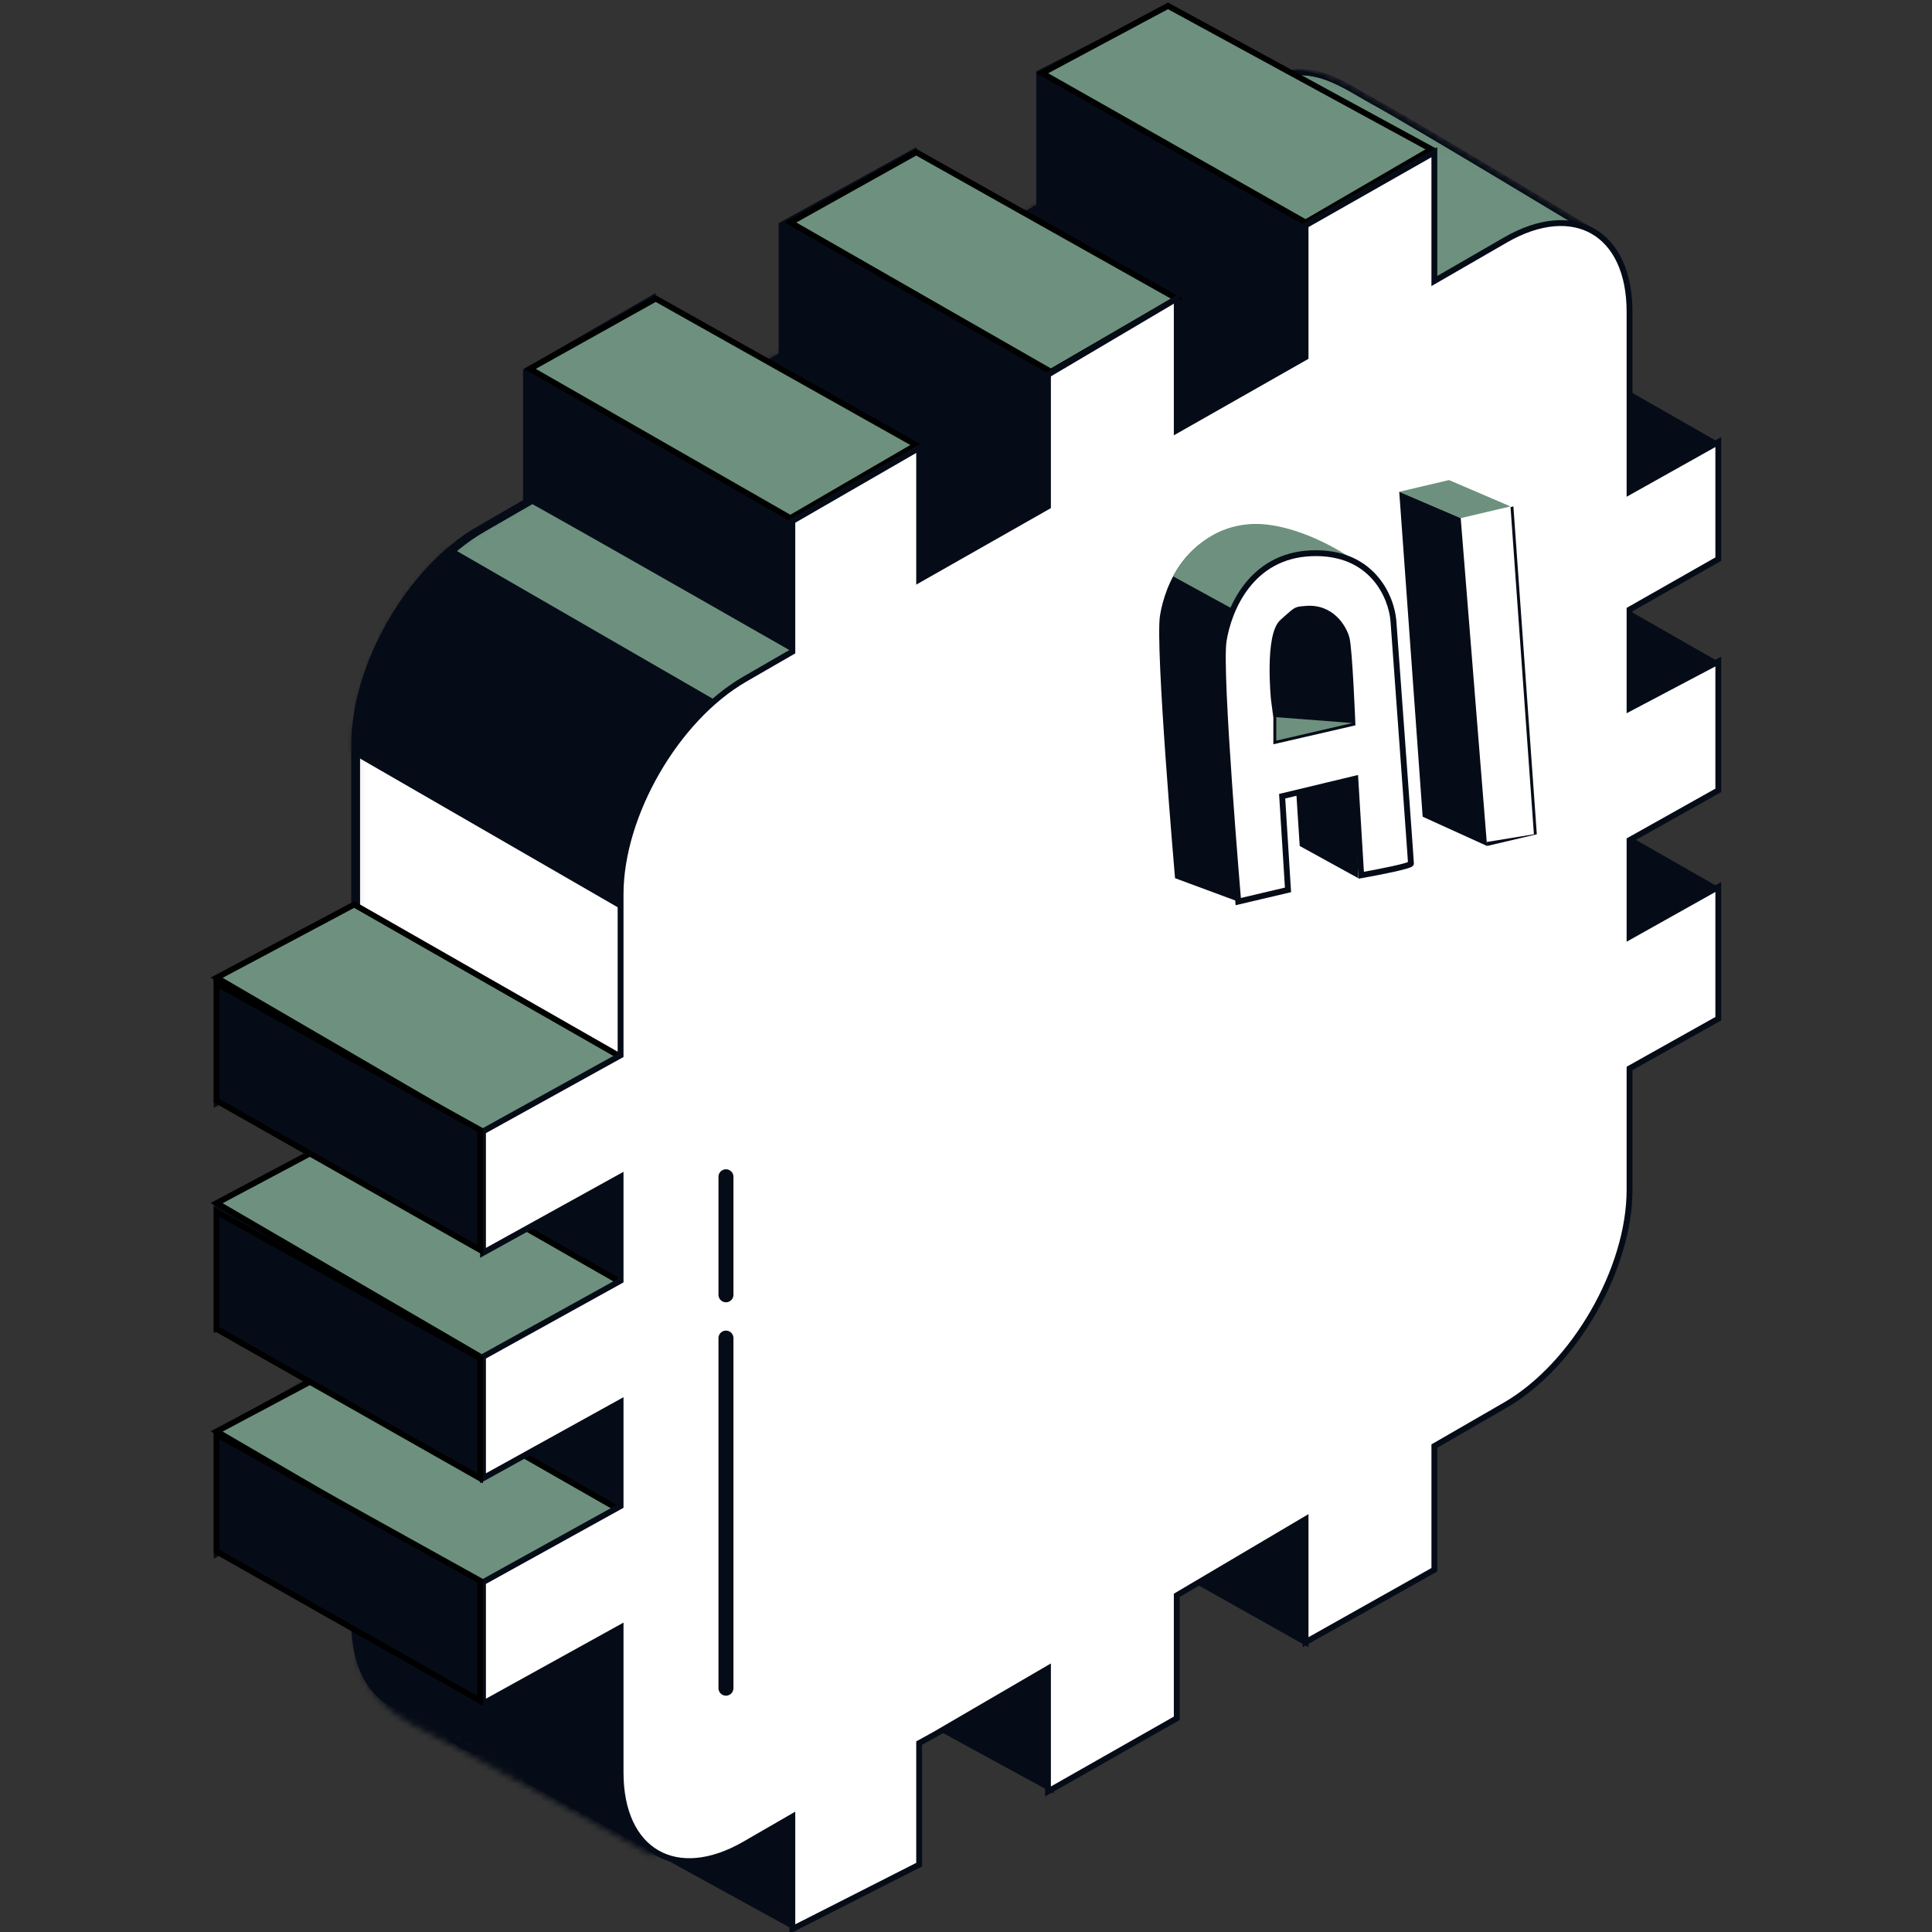 <svg width="320" height="320" viewBox="0 0 320 320" fill="none" xmlns="http://www.w3.org/2000/svg">
<rect x="0" y="0" width="320" height="320" fill="#333333" stroke="none"/>
<g clip-path="url(#clip0_473_1128)">
<path d="M205.209 14.546L79.241 87.273C67.878 93.834 58.667 109.789 58.667 122.91V148.849V149.576L35.879 162.182V182.304L58.667 169.697V186.91L35.879 199.516V219.637L58.667 207.031V224.243L35.879 236.849V256.97L58.667 244.364V268.364C58.667 281.485 67.878 286.803 79.241 280.243L205.209 207.516C216.572 200.955 225.783 185 225.783 171.879V151.757L240.485 143.515L270.061 155.151L284.606 146.909L240.485 121.697L225.783 129.939V113.939L240.485 105.697L267.636 118.788L284.606 109.576L240.485 84.364L225.783 92.121V75.758L240.485 67.394L267.636 83.394L284.606 73.212L240.485 48L225.783 56.242V26.425C225.783 13.304 216.572 7.986 205.209 14.546Z" fill="#060C17"/>
<path d="M216.833 21.819L90.866 94.546C79.503 101.106 70.291 117.061 70.291 130.182V275.637C70.291 288.758 79.503 294.076 90.866 287.516L216.833 214.788C228.196 208.228 237.408 192.273 237.408 179.152V33.697C237.408 20.577 228.196 15.258 216.833 21.819Z" fill="white" stroke="#060C17" stroke-width="0.97"/>
<path d="M225.783 26.818C225.783 13.697 216.572 8.379 205.209 14.939L193.455 21.727L192.97 1.455L172.121 12.122V34.333L150.788 46.454L151.273 25.212L129.455 37.242V59.06L108.121 71.181V49.363L87.114 61.484V83.121L79.241 87.667C67.878 94.227 58.667 110.182 58.667 123.303V149.242V149.97L35.879 162.576V182.697L58.667 170.091V187.303L35.879 199.909V220.03L58.667 207.424V224.636L35.879 237.243V257.364L58.667 244.758V268.758C58.667 281.879 67.878 287.197 79.241 280.636L87.114 276.091V294.696L131.394 319.031V300.121L108.121 284.03V263.897L110.733 262.455L129.455 251.545V271.908L174.061 296.243V275.394L150.788 239.424L157.971 235.182L172.121 226.817V247.181L216.243 272V244.758L193.455 235.182V214.696L205.209 207.909C216.572 201.349 225.783 185.394 225.783 172.273V152.151L240.485 143.909V122.09L225.783 130.333V114.333L240.485 106.09V84.757L225.783 92.514V76.151L240.485 67.787V48.393L225.783 56.636V26.818Z" fill="#060C17" stroke="#060C17" stroke-width="0.97"/>
<mask id="mask0_473_1128" style="mask-type:alpha" maskUnits="userSpaceOnUse" x="58" y="11" width="206" height="297">
<path d="M205.869 14.966L205.875 14.963C211.093 11.864 214.951 11.527 218.254 12.334C219.921 12.742 221.469 13.447 223.005 14.273C223.773 14.686 224.533 15.127 225.303 15.576L225.401 15.633C226.138 16.062 226.885 16.496 227.646 16.912C230.786 18.625 239.758 23.952 247.959 28.858C252.056 31.309 255.956 33.654 258.832 35.385C260.27 36.251 261.452 36.963 262.275 37.459L263.226 38.033L263.307 38.082C263.265 38.432 263.146 38.936 262.935 39.606C262.667 40.452 262.268 41.519 261.742 42.795C260.689 45.345 259.142 48.705 257.163 52.76C253.206 60.867 247.537 71.731 240.696 84.417C227.014 109.789 208.65 142.436 189.921 174.875C171.192 207.314 152.103 239.542 136.971 264.077C129.405 276.346 122.832 286.687 117.789 294.167C115.267 297.908 113.131 300.929 111.449 303.116C110.607 304.209 109.883 305.089 109.283 305.743C108.809 306.26 108.433 306.615 108.151 306.828L108.113 306.806L107.268 306.338C106.536 305.933 105.483 305.35 104.196 304.637C101.623 303.213 98.116 301.273 94.381 299.213C86.915 295.092 78.534 290.484 74.894 288.543C74.022 288.078 73.139 287.635 72.259 287.194C69.405 285.763 66.582 284.346 64.264 282.239C61.282 279.526 59.15 275.66 59.15 269.092V123.637C59.15 117.048 61.467 109.713 65.235 103.187C69.003 96.661 74.196 90.988 79.903 87.694L205.869 14.966Z" fill="#623737" stroke="black" stroke-width="0.97"/>
</mask>
<g mask="url(#mask0_473_1128)">
<path d="M205.871 14.965L205.877 14.962C211.095 11.864 214.953 11.526 218.256 12.333C219.923 12.741 221.471 13.445 223.007 14.272C223.775 14.685 224.535 15.127 225.305 15.575L225.403 15.632C226.14 16.061 226.887 16.495 227.648 16.911C230.788 18.624 239.76 23.951 247.961 28.857C252.058 31.308 255.958 33.653 258.834 35.384C260.272 36.249 261.454 36.962 262.277 37.458L263.228 38.032L263.309 38.081C263.267 38.431 263.147 38.935 262.937 39.605C262.669 40.451 262.27 41.518 261.744 42.794C260.691 45.344 259.144 48.704 257.164 52.758C253.208 60.866 247.539 71.73 240.698 84.416C227.016 109.788 208.651 142.435 189.923 174.874C171.194 207.313 152.104 239.541 136.973 264.077C129.407 276.345 122.834 286.686 117.791 294.166C115.269 297.907 113.133 300.928 111.451 303.115C110.609 304.208 109.885 305.088 109.285 305.742C108.811 306.259 108.434 306.614 108.153 306.827L108.115 306.805L107.27 306.337C106.538 305.932 105.485 305.349 104.198 304.636C101.625 303.213 98.118 301.272 94.383 299.212C86.916 295.091 78.536 290.483 74.896 288.542C74.024 288.077 73.141 287.634 72.261 287.193C69.407 285.762 66.584 284.345 64.266 282.238C61.284 279.525 59.152 275.659 59.152 269.091V123.636C59.152 117.047 61.469 109.712 65.237 103.186C69.005 96.66 74.198 90.987 79.904 87.692L205.871 14.965Z" fill="#6D917E" stroke="#060C17" stroke-width="0.97"/>
<path d="M205.871 14.965L205.877 14.962C211.095 11.864 214.953 11.526 218.256 12.333C219.923 12.741 221.471 13.445 223.007 14.272C223.775 14.685 224.535 15.127 225.305 15.575L225.403 15.632C226.14 16.061 226.887 16.495 227.648 16.911C230.788 18.624 239.76 23.951 247.961 28.857C252.058 31.308 255.958 33.653 258.834 35.384C260.272 36.249 261.454 36.962 262.277 37.458L263.228 38.032L263.309 38.081C263.267 38.431 263.147 38.935 262.937 39.605C262.669 40.451 262.27 41.518 261.744 42.794C260.691 45.344 259.144 48.704 257.164 52.758C253.208 60.866 247.539 71.73 240.698 84.416C227.016 109.788 208.651 142.435 189.923 174.874C171.194 207.313 152.104 239.541 136.973 264.077C129.407 276.345 122.834 286.686 117.791 294.166C115.269 297.907 113.133 300.928 111.451 303.115C110.609 304.208 109.885 305.088 109.285 305.742C108.811 306.259 108.434 306.614 108.153 306.827L108.115 306.805L107.27 306.337C106.538 305.932 105.485 305.349 104.198 304.636C101.625 303.213 98.118 301.272 94.383 299.212C86.916 295.091 78.536 290.483 74.896 288.542C74.024 288.077 73.141 287.634 72.261 287.193C69.407 285.762 66.584 284.345 64.266 282.238C61.284 279.525 59.152 275.659 59.152 269.091V123.636C59.152 117.047 61.469 109.712 65.237 103.186C69.005 96.66 74.198 90.987 79.904 87.692L205.871 14.965Z" fill="#6D917E" stroke="#060C17" stroke-width="0.97"/>
<path d="M222.061 160C176.485 133.818 85.139 81.454 84.364 81.454C70.141 67.232 41.6 38.497 41.212 37.333C40.824 36.17 126.707 11.96 169.697 0L238.061 47.03L254.546 70.303L222.061 160Z" fill="#060C17"/>
<path d="M58.656 106.909L108.203 135.515V328.485L58.656 299.879V106.909Z" fill="#060C17" stroke="#060C17" stroke-width="0.97"/>
<path d="M58.656 106.909L108.203 135.515V192.727L58.656 164.121V106.909Z" fill="white" stroke="#060C17" stroke-width="0.97"/>
<path d="M141.828 173.09L141.828 129.454L-26.128 32.484L-26.128 76.121L141.828 173.09Z" fill="#060C17"/>
<path d="M205.871 14.965L205.877 14.962C211.095 11.864 214.953 11.526 218.256 12.333C219.923 12.741 221.471 13.445 223.007 14.272C223.775 14.685 224.535 15.127 225.305 15.575L225.403 15.632C226.14 16.061 226.887 16.495 227.648 16.911C230.788 18.624 239.76 23.951 247.961 28.857C252.058 31.308 255.958 33.653 258.834 35.384C260.272 36.249 261.454 36.962 262.277 37.458L263.228 38.032L263.309 38.081C263.267 38.431 263.147 38.935 262.937 39.605C262.669 40.451 262.27 41.518 261.744 42.794C260.691 45.344 259.144 48.704 257.164 52.758C253.208 60.866 247.539 71.73 240.698 84.416C227.016 109.788 208.651 142.435 189.923 174.874C171.194 207.313 152.104 239.541 136.973 264.077C129.407 276.345 122.834 286.686 117.791 294.166C115.269 297.907 113.133 300.928 111.451 303.115C110.609 304.208 109.885 305.088 109.285 305.742C108.811 306.259 108.434 306.614 108.153 306.827L108.115 306.805L107.27 306.337C106.538 305.932 105.485 305.349 104.198 304.636C101.625 303.213 98.118 301.272 94.383 299.212C86.916 295.091 78.536 290.483 74.896 288.542C74.024 288.077 73.141 287.634 72.261 287.193C69.407 285.762 66.584 284.345 64.266 282.238C61.284 279.525 59.152 275.659 59.152 269.091V123.636C59.152 117.047 61.469 109.712 65.237 103.186C69.005 96.66 74.198 90.987 79.904 87.692L205.871 14.965Z" stroke="#060C17" stroke-width="0.97"/>
</g>
<path d="M102.788 175.03L58.667 149.818L35.879 161.94L80 187.637L102.788 175.03Z" fill="#6D917E" stroke="black" stroke-width="0.97"/>
<path d="M151.758 73.697L108.606 49.454L87.758 61.09L130.909 85.818L151.758 73.697Z" fill="#6D917E" stroke="black" stroke-width="0.97"/>
<path d="M194.908 49.454L151.757 25.212L130.908 36.848L174.06 61.576L194.908 49.454Z" fill="#6D917E" stroke="black" stroke-width="0.97"/>
<path d="M237.09 24.727L193.454 0.97L172.605 12.121L216.242 36.849L237.09 24.727Z" fill="#6D917E" stroke="black" stroke-width="0.97"/>
<path d="M102.788 212.363L58.667 187.151L35.879 199.273L80 224.97L102.788 212.363Z" fill="#6D917E" stroke="black" stroke-width="0.97"/>
<path d="M102.788 250.182L58.667 224.97L35.879 237.091L80 262.788L102.788 250.182Z" fill="#6D917E" stroke="black" stroke-width="0.97"/>
<path d="M269.904 51.637C269.904 38.516 260.693 33.197 249.33 39.758L237.576 46.545V25.212L216.242 37.333V59.151L194.909 71.272V49.454L173.576 62.06V83.878L152.242 96V74.181L131.235 86.302V107.94L123.363 112.485C111.999 119.046 102.788 135 102.788 148.121V174.061V174.788L80 187.394V207.515L102.788 194.909V212.121L80 224.727V244.849L102.788 232.243V249.455L80 262.061V282.182L102.788 269.576V293.576C102.788 306.697 111.999 312.015 123.363 305.455L131.235 300.909V319.515L152.242 308.848V288.715L154.854 287.273L173.576 276.363V296.727L194.909 284.606V264.242L202.092 260L216.242 251.636V272L237.576 260V239.515L249.33 232.728C260.693 226.167 269.904 210.212 269.904 197.091V176.969L284.606 168.727V146.909L269.904 155.151V139.151L284.606 130.909V109.575L269.904 117.333V100.97L284.606 92.606V73.212L269.904 81.454V51.637Z" fill="white" stroke="#060C17" stroke-width="0.97"/>
<path d="M79.515 281.697L35.879 256.97V237.576L79.515 261.819V281.697Z" fill="#060C17" stroke="black" stroke-width="0.97"/>
<path d="M79.515 244.849L35.879 220.121V200.728L79.515 224.97V244.849Z" fill="#060C17" stroke="black" stroke-width="0.97"/>
<path d="M79.515 207.03L35.879 182.303V162.909L79.515 187.152V207.03Z" fill="#060C17" stroke="black" stroke-width="0.97"/>
<path d="M246.302 140.12L242.908 85.817L250.666 83.878L254.545 138.181L246.302 140.12Z" fill="#060C17"/>
<path d="M246 139.5L241.939 85.817L250.182 83.878L254.061 138.181L246 139.5Z" fill="white"/>
<path d="M241.94 85.818L231.758 81.454L240 79.515L250.182 83.878L241.94 85.818Z" fill="#6D917E"/>
<path d="M241.94 85.818L231.758 81.454L235.637 135.272L246.303 140.121L241.94 85.818Z" fill="#060C17"/>
<path d="M205.091 149.333L194.623 145.454C194.623 145.454 191.303 107.165 192.133 101.951C192.963 96.737 196.715 87.678 207.071 87.287C217.428 86.896 220.681 94.619 221.013 98.529C222.008 111.89 224.485 128.485 224.485 128.485L224.97 145.454L215.273 140.121L214.303 125.091L203.088 127.515L205.091 149.333Z" fill="#060C17"/>
<path d="M194.309 95.463L209.455 103.757L229.333 98.424C228.848 94.545 216.161 86.462 207.515 86.788C200.857 87.039 196.486 91.371 194.309 95.463Z" fill="#6D917E"/>
<path fill-rule="evenodd" clip-rule="evenodd" d="M205.092 149.333L213.334 147.394L212.364 131.879L224.486 128.97L225.455 144.97C228.203 144.485 233.698 143.418 233.698 143.03C233.698 142.642 231.758 116.04 230.789 102.788C230.465 98.909 227.298 91.248 217.213 91.636C207.128 92.024 203.475 101.01 202.667 106.182C201.859 111.353 205.092 149.333 205.092 149.333ZM211.393 122.667V118.788C211.393 118.788 211.204 117.489 210.991 115.787C210.991 115.787 209.94 105.212 212.418 103.022C213.973 101.648 214.415 101.203 214.947 101.024C215.263 100.918 215.611 100.906 216.242 100.848C220.509 100.461 222.545 103.919 223.03 105.697C223.515 107.475 224 119.758 224 119.758L211.393 122.667Z" fill="white"/>
<path d="M213.334 147.394L213.445 147.866L213.844 147.772L213.818 147.364L213.334 147.394ZM205.092 149.333L204.609 149.374L204.656 149.934L205.203 149.805L205.092 149.333ZM212.364 131.879L212.251 131.407L211.855 131.502L211.881 131.909L212.364 131.879ZM224.486 128.97L224.97 128.94L224.935 128.363L224.372 128.498L224.486 128.97ZM225.455 144.97L224.971 144.999L225.004 145.542L225.54 145.447L225.455 144.97ZM230.789 102.788L231.272 102.752L231.272 102.748L230.789 102.788ZM217.213 91.636L217.232 92.121L217.213 91.636ZM202.667 106.182L203.146 106.257L202.667 106.182ZM211.393 118.788H211.878V118.753L211.873 118.718L211.393 118.788ZM211.393 122.667H210.908V123.276L211.502 123.139L211.393 122.667ZM210.991 115.787L210.509 115.835L210.51 115.847L210.991 115.787ZM212.418 103.022L212.739 103.385L212.739 103.385L212.418 103.022ZM214.947 101.024L215.102 101.484L215.102 101.484L214.947 101.024ZM216.242 100.848L216.286 101.331L216.286 101.331L216.242 100.848ZM223.03 105.697L223.498 105.569L223.498 105.569L223.03 105.697ZM224 119.758L224.109 120.23L224.5 120.14L224.484 119.738L224 119.758ZM213.223 146.922L204.981 148.861L205.203 149.805L213.445 147.866L213.223 146.922ZM211.881 131.909L212.85 147.424L213.818 147.364L212.848 131.848L211.881 131.909ZM224.372 128.498L212.251 131.407L212.478 132.35L224.599 129.441L224.372 128.498ZM225.939 144.94L224.97 128.94L224.002 128.999L224.971 144.999L225.939 144.94ZM233.213 143.03C233.213 142.896 233.272 142.806 233.3 142.77C233.329 142.733 233.353 142.716 233.353 142.716C233.354 142.716 233.33 142.731 233.264 142.76C233.137 142.815 232.935 142.884 232.661 142.963C232.119 143.121 231.359 143.303 230.503 143.49C228.795 143.864 226.741 144.25 225.371 144.492L225.54 145.447C226.917 145.204 228.985 144.815 230.71 144.437C231.572 144.249 232.357 144.061 232.932 143.894C233.216 143.812 233.465 143.73 233.649 143.65C233.738 143.612 233.835 143.564 233.917 143.505C233.958 143.476 234.014 143.431 234.064 143.367C234.113 143.305 234.183 143.189 234.183 143.03H233.213ZM230.305 102.823C230.79 109.449 231.517 119.413 232.123 127.768C232.426 131.946 232.699 135.722 232.896 138.477C232.994 139.855 233.074 140.977 233.129 141.767C233.156 142.162 233.178 142.473 233.192 142.692C233.199 142.801 233.205 142.886 233.208 142.947C233.212 143.017 233.213 143.036 233.213 143.03H234.183C234.183 142.959 234.15 142.472 234.096 141.7C234.041 140.909 233.962 139.786 233.863 138.408C233.666 135.652 233.393 131.876 233.09 127.698C232.484 119.342 231.757 109.379 231.272 102.752L230.305 102.823ZM217.232 92.121C222.132 91.932 225.305 93.693 227.299 95.934C229.311 98.194 230.151 100.974 230.305 102.828L231.272 102.748C231.103 100.722 230.198 97.733 228.024 95.29C225.832 92.828 222.379 90.952 217.194 91.152L217.232 92.121ZM203.146 106.257C203.541 103.727 204.633 100.271 206.845 97.412C209.044 94.567 212.352 92.308 217.232 92.121L217.194 91.152C211.989 91.352 208.427 93.78 206.078 96.818C203.739 99.842 202.601 103.465 202.188 106.107L203.146 106.257ZM205.092 149.333C205.575 149.292 205.575 149.292 205.575 149.292C205.575 149.291 205.575 149.291 205.575 149.29C205.575 149.289 205.574 149.288 205.574 149.285C205.574 149.281 205.573 149.274 205.572 149.265C205.571 149.246 205.569 149.219 205.566 149.183C205.559 149.111 205.55 149.004 205.539 148.865C205.515 148.586 205.481 148.175 205.438 147.651C205.351 146.603 205.228 145.1 205.082 143.28C204.792 139.639 204.413 134.732 204.06 129.663C203.706 124.594 203.378 119.366 203.189 115.085C203.095 112.943 203.035 111.042 203.024 109.517C203.013 107.98 203.052 106.859 203.146 106.257L202.188 106.107C202.08 106.798 202.043 107.994 202.054 109.524C202.065 111.066 202.126 112.981 202.22 115.127C202.41 119.421 202.739 124.658 203.093 129.731C203.446 134.803 203.825 139.714 204.116 143.357C204.261 145.178 204.384 146.682 204.471 147.731C204.515 148.256 204.549 148.666 204.572 148.946C204.584 149.086 204.593 149.193 204.599 149.265C204.602 149.301 204.605 149.328 204.606 149.347C204.607 149.356 204.608 149.363 204.608 149.367C204.608 149.37 204.608 149.371 204.608 149.373C204.608 149.373 204.609 149.374 204.609 149.374C204.609 149.374 204.609 149.374 205.092 149.333ZM210.908 118.788V122.667H211.878V118.788H210.908ZM210.51 115.847C210.617 116.701 210.717 117.453 210.792 117.992C210.829 118.261 210.859 118.478 210.88 118.627C210.891 118.701 210.899 118.759 210.905 118.798C210.908 118.818 210.91 118.832 210.911 118.843C210.912 118.848 210.913 118.851 210.913 118.854C210.913 118.855 210.913 118.856 210.913 118.857C210.913 118.857 210.913 118.858 210.913 118.858C210.913 118.858 210.913 118.858 210.913 118.858C210.913 118.858 210.913 118.858 210.913 118.858C210.913 118.858 210.913 118.858 211.393 118.788C211.873 118.718 211.873 118.718 211.873 118.718C211.873 118.718 211.873 118.718 211.873 118.718C211.873 118.718 211.873 118.718 211.873 118.718C211.873 118.718 211.873 118.718 211.873 118.717C211.873 118.717 211.873 118.716 211.872 118.715C211.872 118.712 211.872 118.708 211.871 118.704C211.869 118.694 211.867 118.679 211.865 118.66C211.859 118.621 211.851 118.564 211.84 118.49C211.819 118.342 211.789 118.128 211.752 117.86C211.679 117.324 211.578 116.575 211.472 115.727L210.51 115.847ZM212.097 102.659C211.712 102.999 211.422 103.477 211.198 104.012C210.973 104.552 210.802 105.179 210.674 105.849C210.416 107.188 210.314 108.747 210.291 110.218C210.267 111.693 210.321 113.096 210.382 114.129C210.412 114.646 210.443 115.071 210.468 115.368C210.48 115.516 210.49 115.633 210.497 115.712C210.501 115.752 210.504 115.782 210.506 115.803C210.507 115.813 210.507 115.821 210.508 115.827C210.508 115.829 210.508 115.831 210.508 115.833C210.509 115.834 210.509 115.834 210.509 115.835C210.509 115.835 210.509 115.835 210.509 115.835C210.509 115.835 210.509 115.835 210.991 115.787C211.474 115.739 211.474 115.739 211.474 115.739C211.474 115.739 211.474 115.739 211.474 115.739C211.474 115.739 211.474 115.738 211.473 115.738C211.473 115.737 211.473 115.735 211.473 115.733C211.473 115.728 211.472 115.721 211.471 115.711C211.469 115.692 211.466 115.662 211.463 115.624C211.456 115.548 211.446 115.434 211.434 115.289C211.41 114.999 211.379 114.581 211.35 114.073C211.29 113.054 211.237 111.677 211.26 110.234C211.283 108.788 211.384 107.292 211.626 106.032C211.747 105.403 211.901 104.844 212.093 104.386C212.286 103.925 212.505 103.593 212.739 103.385L212.097 102.659ZM214.793 100.565C214.442 100.683 214.143 100.884 213.758 101.2C213.378 101.513 212.865 101.98 212.097 102.659L212.739 103.385C213.526 102.69 214.012 102.247 214.374 101.95C214.732 101.655 214.921 101.545 215.102 101.484L214.793 100.565ZM216.198 100.366C215.614 100.419 215.179 100.435 214.793 100.565L215.102 101.484C215.347 101.401 215.608 101.393 216.286 101.331L216.198 100.366ZM223.498 105.569C223.236 104.608 222.564 103.216 221.387 102.108C220.196 100.986 218.487 100.158 216.198 100.366L216.286 101.331C218.265 101.151 219.707 101.858 220.722 102.814C221.751 103.782 222.34 105.008 222.562 105.825L223.498 105.569ZM224 119.758C224.484 119.738 224.484 119.738 224.484 119.738C224.484 119.738 224.484 119.738 224.484 119.738C224.484 119.737 224.484 119.737 224.484 119.736C224.484 119.735 224.484 119.732 224.484 119.729C224.484 119.723 224.483 119.715 224.483 119.703C224.482 119.679 224.481 119.645 224.479 119.599C224.475 119.509 224.47 119.376 224.463 119.206C224.448 118.866 224.428 118.379 224.401 117.789C224.348 116.608 224.272 115.016 224.181 113.367C224.09 111.719 223.984 110.012 223.87 108.605C223.757 107.221 223.634 106.067 223.498 105.569L222.562 105.825C222.669 106.215 222.788 107.264 222.903 108.683C223.016 110.078 223.122 111.776 223.213 113.421C223.304 115.065 223.379 116.654 223.432 117.832C223.459 118.421 223.48 118.908 223.494 119.247C223.501 119.416 223.506 119.549 223.51 119.639C223.512 119.684 223.513 119.718 223.514 119.742C223.515 119.753 223.515 119.762 223.515 119.768C223.515 119.771 223.515 119.773 223.515 119.774C223.515 119.775 223.515 119.776 223.515 119.776C223.515 119.776 223.515 119.776 223.515 119.777C223.515 119.777 223.515 119.777 224 119.758ZM211.502 123.139L224.109 120.23L223.891 119.285L211.284 122.194L211.502 123.139Z" fill="#060C17"/>
<path d="M211.392 118.787L223.999 119.757C223.999 119.757 223.514 107.474 223.029 105.696C222.544 103.918 220.508 100.46 216.241 100.847C214.548 101.001 213.307 101.874 212.417 103.021L213.332 114.908L210.99 115.786C211.203 117.488 211.392 118.787 211.392 118.787Z" fill="#060C17"/>
<path d="M224.001 119.757L211.395 122.666V118.787L224.001 119.757Z" fill="#6D917E"/>
<path d="M120.242 194.909V214.458" stroke="#060C17" stroke-width="2.482" stroke-miterlimit="10" stroke-linecap="round" stroke-linejoin="round"/>
<path d="M120.242 221.632V279.615" stroke="#060C17" stroke-width="2.482" stroke-miterlimit="10" stroke-linecap="round" stroke-linejoin="round"/>
</g>
<defs>
<clipPath id="clip0_473_1128">
<rect width="320" height="320" fill="white"/>
</clipPath>
</defs>
</svg>
